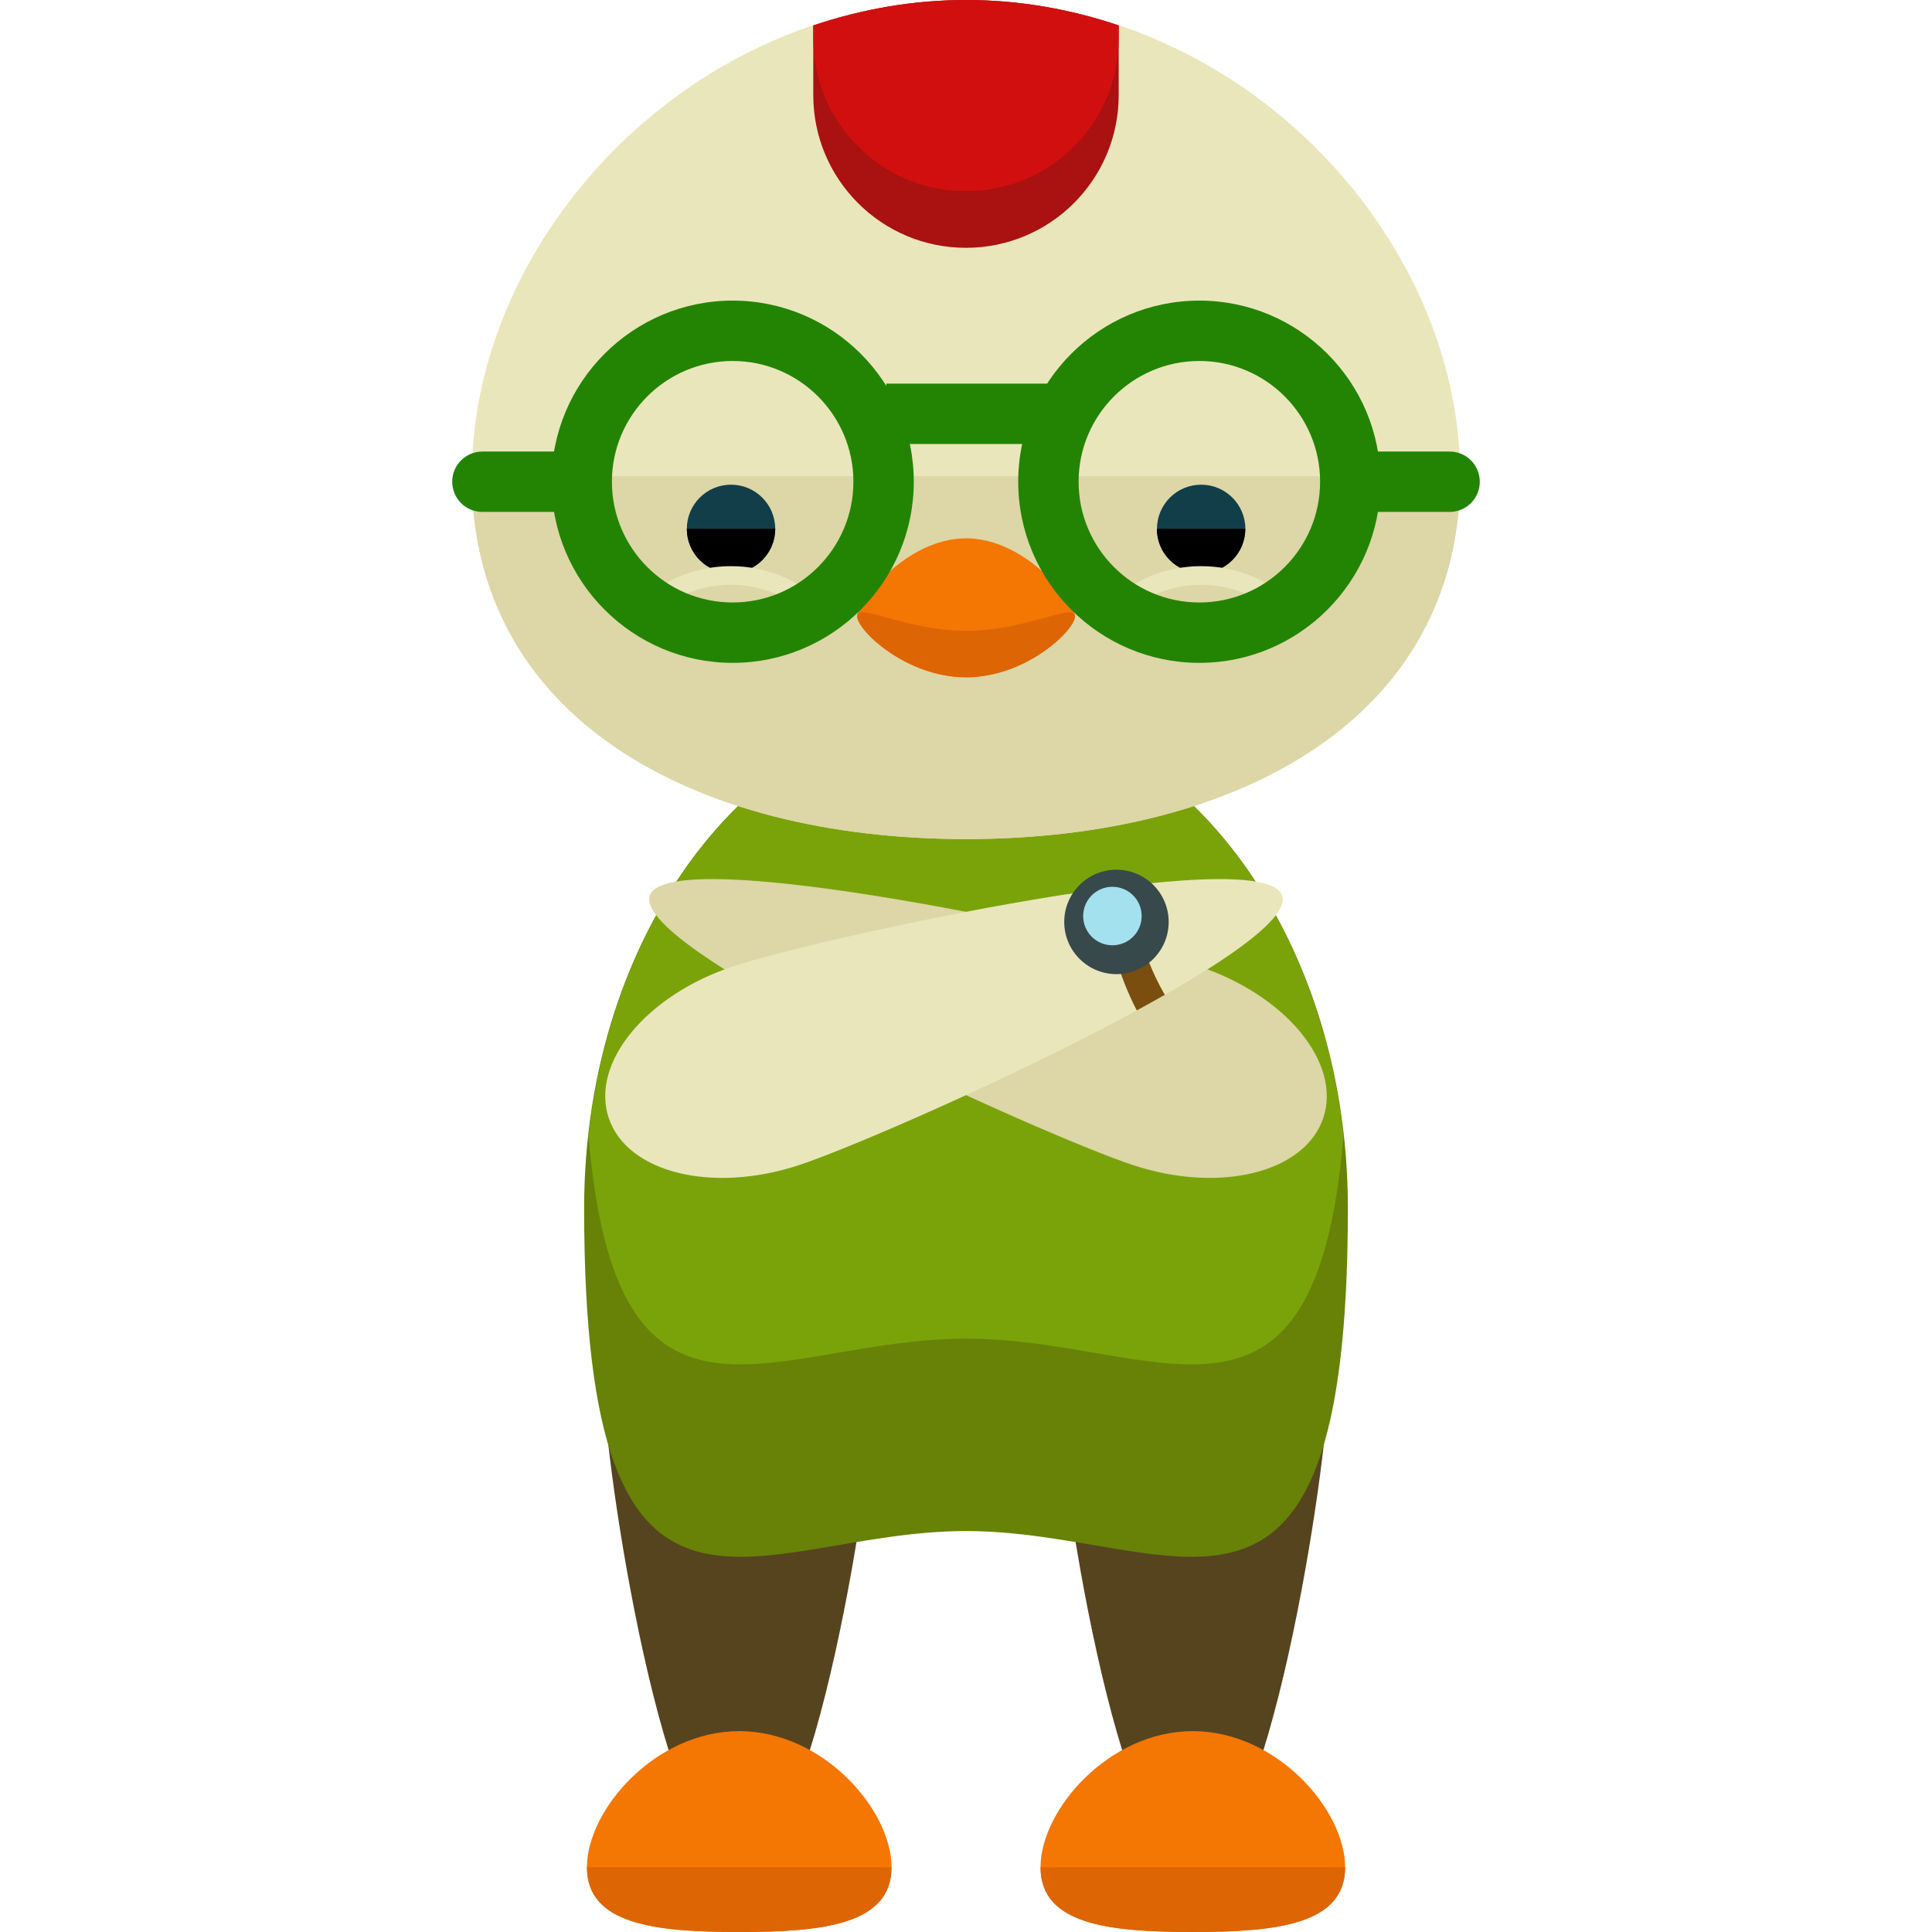 <?xml version="1.0" encoding="iso-8859-1"?>
<!-- Uploaded to: SVG Repo, www.svgrepo.com, Generator: SVG Repo Mixer Tools -->
<svg version="1.1" id="Layer_1" xmlns="http://www.w3.org/2000/svg" xmlns:xlink="http://www.w3.org/1999/xlink" 
	 viewBox="0 0 504.123 504.123" xml:space="preserve">
<g>
	<path style="fill:#56441F;" d="M228.218,361.913c0,19.503-15.817,124.668-35.336,124.668c-19.495,0-35.304-105.173-35.304-124.668
		c0-19.495,15.817-35.32,35.304-35.32C212.401,326.593,228.218,342.418,228.218,361.913z"/>
	<path style="fill:#56441F;" d="M346.569,361.913c0,19.503-15.817,124.668-35.336,124.668c-19.495,0-35.304-105.173-35.304-124.668
		c0-19.495,15.817-35.32,35.304-35.32C330.752,326.593,346.569,342.418,346.569,361.913z"/>
</g>
<path style="fill:#678206;" d="M351.705,315.242c0,126.33-44.599,84.259-99.643,84.259c-55.028,0-99.643,42.071-99.643-84.259
	c0-72.231,44.631-130.781,99.643-130.781C307.09,184.47,351.705,243.019,351.705,315.242z"/>
<path style="fill:#7AA30A;" d="M252.062,184.47c-50.121,0-91.506,48.64-98.493,111.892c7.326,87.465,48.632,52.933,98.493,52.933
	c49.869,0,91.168,34.532,98.493-52.933C343.568,233.11,302.19,184.47,252.062,184.47z"/>
<path style="fill:#F47603;" d="M232.629,487.219c0,14.935-17.802,16.904-39.739,16.904s-39.739-1.961-39.739-16.904
	c0-14.943,17.802-35.509,39.739-35.509S232.629,472.277,232.629,487.219z"/>
<path style="fill:#DD6503;" d="M232.629,487.219c0,14.935-17.802,16.904-39.739,16.904s-39.739-1.961-39.739-16.904"/>
<path style="fill:#F47603;" d="M350.988,487.219c0,14.935-17.802,16.904-39.739,16.904s-39.739-1.961-39.739-16.904
	c0-14.943,17.802-35.509,39.739-35.509S350.988,472.277,350.988,487.219z"/>
<path style="fill:#DD6503;" d="M350.988,487.219c0,14.935-17.802,16.904-39.739,16.904s-39.739-1.961-39.739-16.904"/>
<path style="fill:#EAE6BB;" d="M381.015,124.258c0,63.008-57.738,94.681-128.937,94.681c-71.215,0-128.969-31.673-128.969-94.681
	C123.108,61.235,180.862,0,252.077,0C323.277,0,381.015,61.235,381.015,124.258z"/>
<path style="fill:#DDD6A6;" d="M381.015,124.258c0,63.008-57.738,94.681-128.937,94.681c-71.215,0-128.969-31.673-128.969-94.681"/>
<circle style="fill:#113E49;" cx="190.748" cy="138.004" r="11.532"/>
<path d="M202.279,137.98c0,6.388-5.167,11.54-11.54,11.54c-6.372,0-11.524-5.152-11.524-11.54"/>
<path style="fill:#EAE6BB;" d="M213.496,162.028c-0.614,0-1.245-0.221-1.725-0.717c-5.632-5.624-13.107-8.72-21.047-8.72h-0.016
	c-7.94,0-15.399,3.104-21,8.712c-0.953,0.953-2.489,0.977-3.434,0.008c-0.953-0.922-0.985-2.458-0.031-3.419
	c6.538-6.546,15.218-10.161,24.458-10.161h0.016c9.263,0,17.951,3.592,24.505,10.145c0.937,0.937,0.937,2.505,0,3.434
	C214.756,161.808,214.142,162.028,213.496,162.028z"/>
<circle style="fill:#113E49;" cx="313.423" cy="138.004" r="11.532"/>
<path d="M301.859,137.98c0,6.388,5.151,11.54,11.54,11.54c6.372,0,11.524-5.152,11.524-11.54"/>
<path style="fill:#EAE6BB;" d="M290.643,162.028c0.599,0,1.229-0.221,1.709-0.717c5.632-5.624,13.107-8.72,21.047-8.72h0.016
	c7.94,0,15.415,3.104,21.016,8.712c0.937,0.953,2.473,0.977,3.434,0.008c0.953-0.922,0.969-2.458,0.016-3.419
	c-6.506-6.546-15.218-10.161-24.458-10.161h-0.016c-9.248,0-17.936,3.592-24.505,10.145c-0.922,0.937-0.922,2.505,0,3.434
	C289.382,161.808,289.997,162.028,290.643,162.028z"/>
<path style="fill:#F47603;" d="M280.505,160.792c0,3.631-12.737,15.935-28.428,15.935s-28.428-12.304-28.428-15.935
	c0-3.647,12.737-20.322,28.428-20.322S280.505,157.145,280.505,160.792z"/>
<path style="fill:#DD6503;" d="M280.505,160.792c0,3.631-12.737,15.935-28.428,15.935s-28.428-12.304-28.428-15.935
	c0-3.647,12.737,3.797,28.428,3.797S280.505,157.145,280.505,160.792z"/>
<path style="fill:#DDD6A6;" d="M345.309,291.643c4.742-14.344-9.862-32.02-32.603-39.534
	c-22.709-7.491-138.398-32.713-143.155-18.408c-4.71,14.336,103.353,62.818,126.078,70.309
	C318.338,311.517,340.582,305.971,345.309,291.643z"/>
<path style="fill:#EAE6BB;" d="M158.815,291.643c-4.742-14.344,9.862-32.02,32.603-39.534
	c22.709-7.491,138.398-32.713,143.155-18.408c4.71,14.336-103.353,62.818-126.078,70.309
	C185.785,311.517,163.541,305.971,158.815,291.643z"/>
<path style="fill:#7A4E0E;" d="M296.369,240.569c-0.859-3.285-1.449-6.412-1.906-9.452c-2.213,0.268-4.466,0.551-6.774,0.859
	c0.362,4.506,1.15,9.492,2.529,14.746c1.709,6.498,3.97,12.304,6.412,16.927c2.513-1.371,4.955-2.725,7.31-4.072
	C301.048,254.7,298.338,248.084,296.369,240.569z"/>
<circle style="fill:#38494C;" cx="291.32" cy="240.561" r="13.627"/>
<circle style="fill:#A3E1EF;" cx="290.265" cy="239.025" r="7.633"/>
<path style="fill:#AA1111;" d="M291.903,24.804V6.632C279.355,2.402,265.988,0,252.077,0c-13.926,0-27.301,2.41-39.865,6.64v18.172
	c0,22.016,17.833,39.849,39.849,39.849C274.07,64.654,291.903,46.82,291.903,24.804z"/>
<path style="fill:#D10F0F;" d="M212.212,6.64v3.403c0,22.016,17.833,39.849,39.849,39.849c22.008,0,39.841-17.833,39.841-39.849
	V6.632C279.355,2.402,265.988,0,252.077,0C238.151,0,224.776,2.41,212.212,6.64z"/>
<g>
	<path style="fill:#238403;" d="M191.173,172.961c-26.049,0-47.262-21.197-47.262-47.262s21.213-47.262,47.262-47.262
		c26.081,0,47.262,21.197,47.262,47.262S217.246,172.961,191.173,172.961z M191.173,94.192c-17.369,0-31.508,14.131-31.508,31.508
		s14.139,31.508,31.508,31.508c17.384,0,31.508-14.131,31.508-31.508S208.557,94.192,191.173,94.192z"/>
	<path style="fill:#238403;" d="M148.842,133.577h-22.969c-4.356,0-7.877-3.521-7.877-7.877c0-4.356,3.521-7.877,7.877-7.877h22.969
		c4.356,0,7.877,3.521,7.877,7.877C156.719,130.056,153.198,133.577,148.842,133.577z"/>
	<path style="fill:#238403;" d="M312.95,172.961c-26.081,0-47.262-21.197-47.262-47.262s21.181-47.262,47.262-47.262
		c26.049,0,47.262,21.197,47.262,47.262S338.999,172.961,312.95,172.961z M312.95,94.192c-17.384,0-31.508,14.131-31.508,31.508
		s14.123,31.508,31.508,31.508c17.369,0,31.508-14.131,31.508-31.508S330.327,94.192,312.95,94.192z"/>
	<path style="fill:#238403;" d="M378.25,133.577h-22.969c-4.356,0-7.877-3.521-7.877-7.877c0-4.356,3.521-7.877,7.877-7.877h22.969
		c4.372,0,7.877,3.521,7.877,7.877C386.127,130.056,382.614,133.577,378.25,133.577z"/>
	<rect x="231.259" y="100.1" style="fill:#238403;" width="47.262" height="15.754"/>
</g>
</svg>